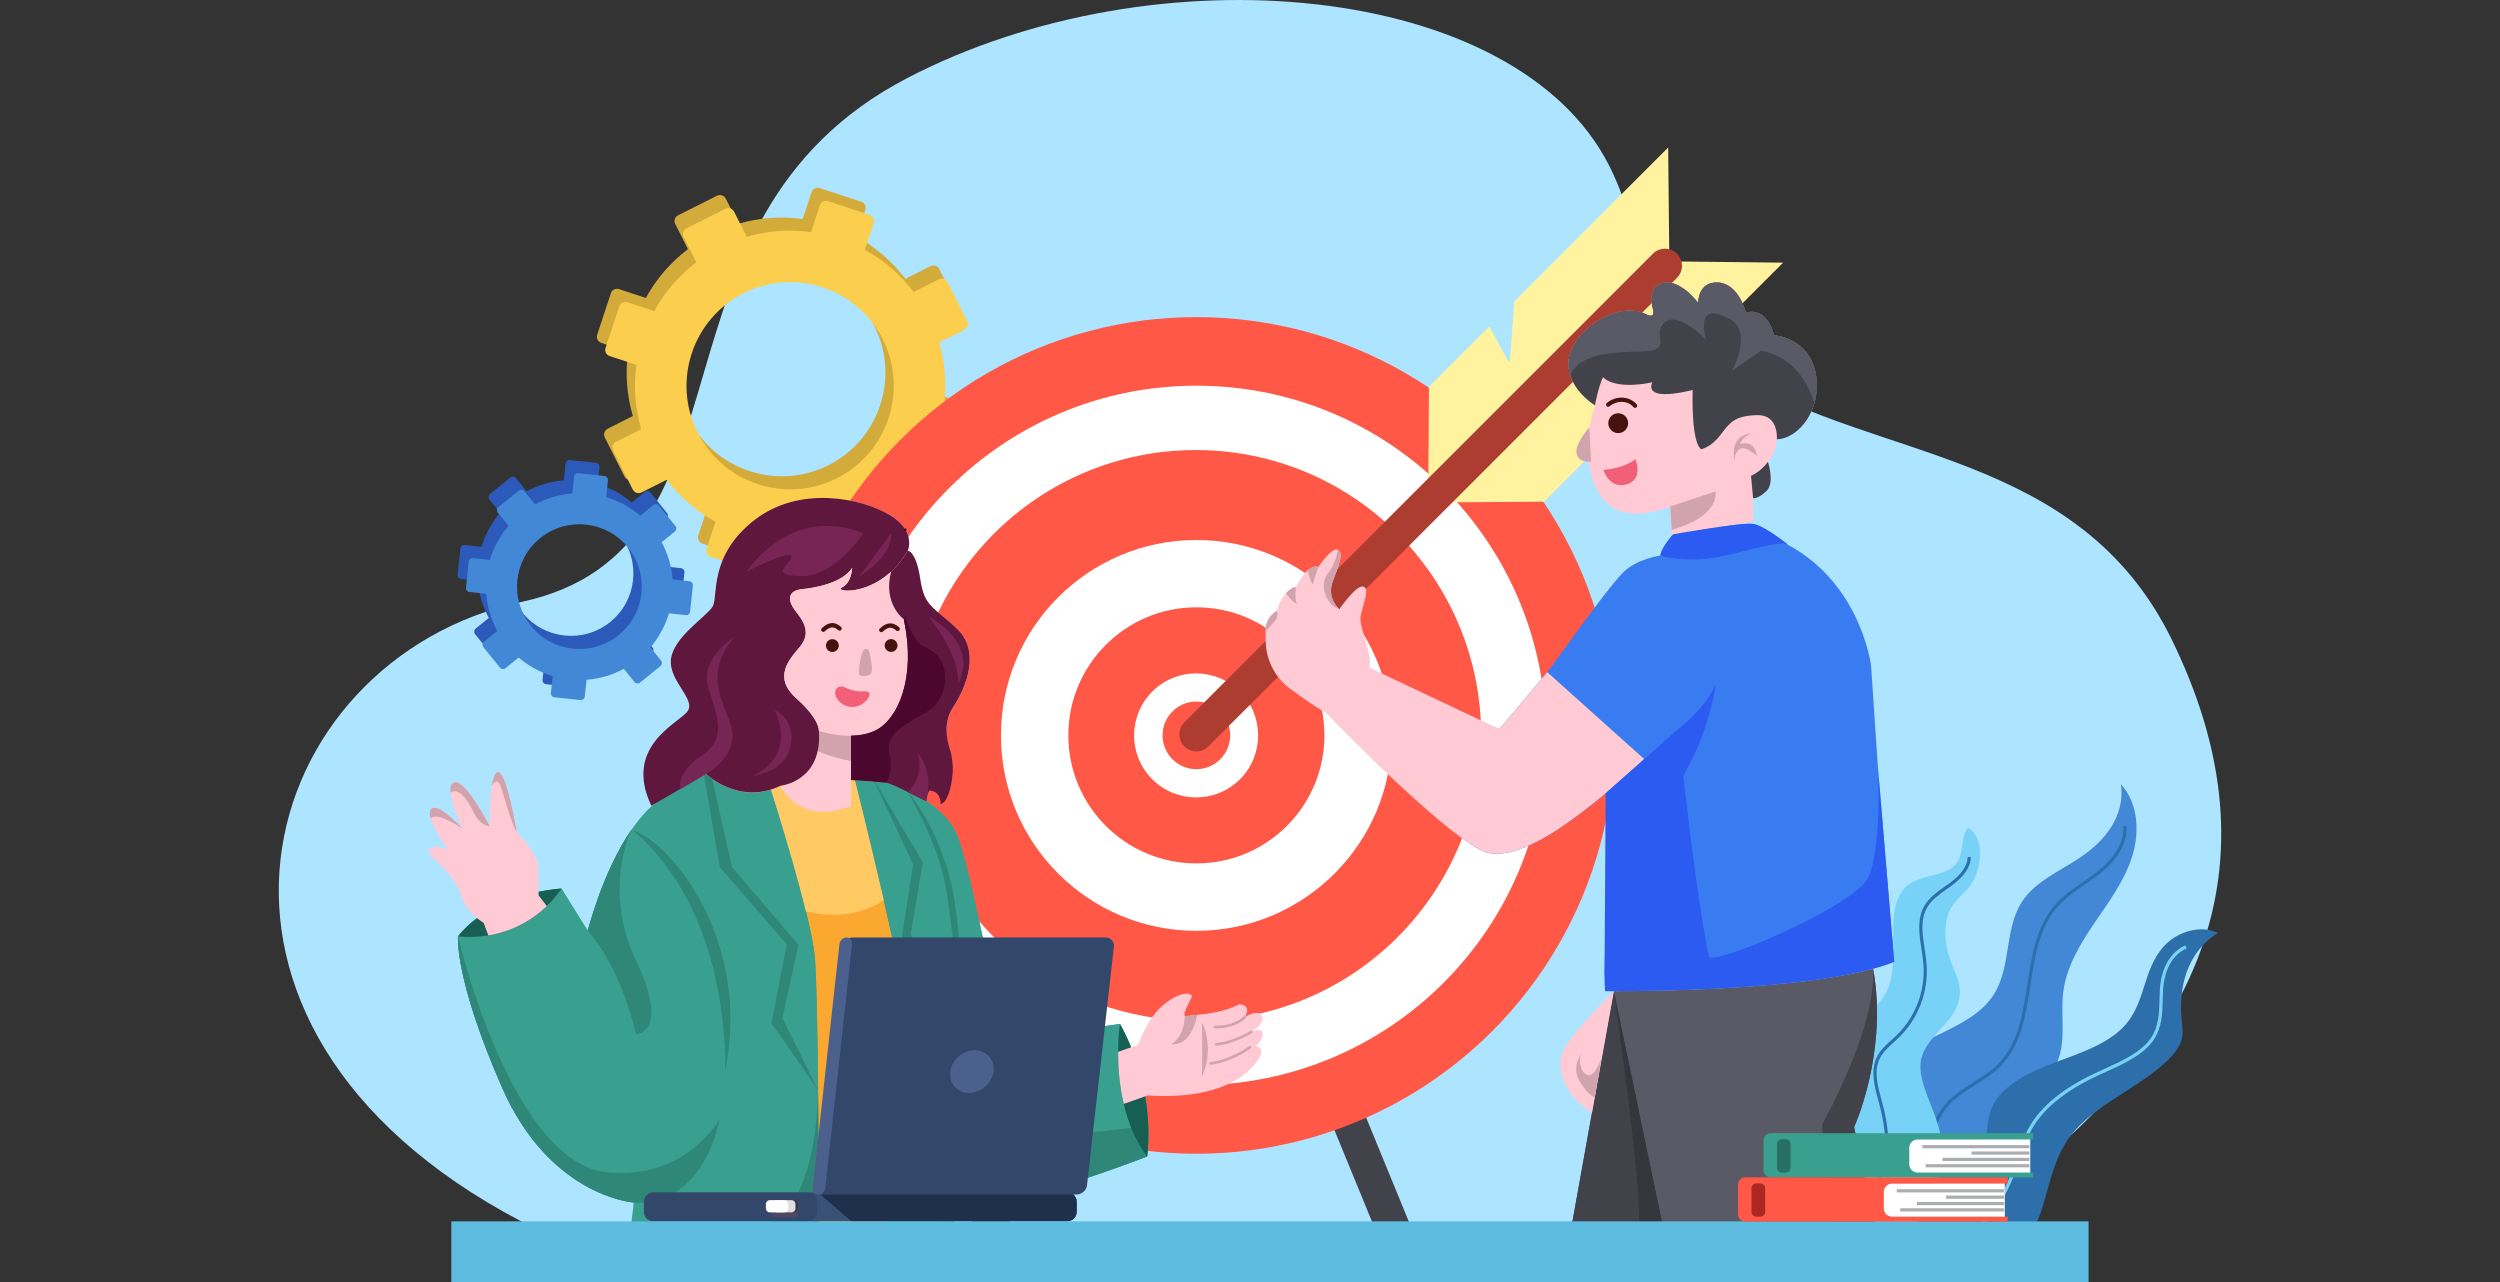 <?xml version="1.0" encoding="utf-8"?>
<!-- Generator: Adobe Illustrator 26.2.1, SVG Export Plug-In . SVG Version: 6.00 Build 0)  -->
<svg version="1.1" id="Livello_1" xmlns="http://www.w3.org/2000/svg" xmlns:xlink="http://www.w3.org/1999/xlink" x="0px" y="0px"
	 viewBox="0 0 4680 2400.1" style="enable-background:new 0 0 4680 2400.1;" xml:space="preserve">
<rect x="0" y="0" width="4680" height="2400.1" fill="#333333" stroke="none"/>
<style type="text/css">
	.st0{fill:#ADE4FF;}
	.st1{fill:#4288D7;}
	.st2{fill:#2D6FAB;}
	.st3{fill:#78D2F7;}
	.st4{fill:#D3AB3B;}
	.st5{fill:#2C5ABB;}
	.st6{fill:#FCCE4D;}
	.st7{fill:#42424B;}
	.st8{fill:#FF5847;}
	.st9{fill:#FFFFFF;}
	.st10{fill:#FFF3A0;}
	.st11{fill:#AE3D31;}
	.st12{fill:#39A08F;}
	.st13{fill:#2F8778;}
	.st14{fill:#FAA82F;}
	.st15{fill:#FFC964;}
	.st16{fill:#175F53;}
	.st17{fill:#FFCAD3;}
	.st18{fill:#D1A3AD;}
	.st19{fill:#5F173D;}
	.st20{fill:#F16077;}
	.st21{fill:#47110D;}
	.st22{fill:#772554;}
	.st23{fill:#4C072F;}
	.st24{fill:#395175;}
	.st25{fill:#1F304C;}
	.st26{fill:#324769;}
	.st27{opacity:0.4;}
	.st28{fill:#754559;}
	.st29{opacity:0.7;}
	.st30{fill:#3B2D3C;}
	.st31{fill:#DEDEE2;}
	.st32{fill:#4C608E;}
	.st33{fill:#397CF1;}
	.st34{fill:#5A5A67;}
	.st35{fill:#34353D;}
	.st36{fill:#2C5BF2;}
	.st37{fill:#5EBCE0;}
	.st38{fill:#ABADB0;}
	.st39{fill:#287064;}
	.st40{fill:#AA2821;}
</style>
<g>
	<g id="_06">
		<path class="st0" d="M3670.2,2286.4c-50.3,33.6-104.7,66.9-163.4,99.8c-8.5,4.7-17.4,9.4-26.8,13.9H1255.1
			c-105.7-32.9-198.4-71.2-279.2-113.6c-704.6-370-497.7-1051.9,1.1-1159.9c460.1-99.6,206.4-712.9,722-980.8
			C2164.3-96,2838.4-34.2,3012.6,310.5c19.3,38.4,33.6,79.1,42.4,121.2c26.8,126,99.4,207.8,198.6,270.6
			c252.5,160,637.7,138.8,811.9,494.9C4257,1588.6,4164,1955.8,3670.2,2286.4z"/>
		<path class="st1" d="M3458.2,2210c26.2-23.3,35.5-60,40.8-94.6s8.3-71,26.4-101.1c45.2-75.4,162.8-79.8,208.4-154.9
			c31.1-51.3,18.6-120.8,51.2-171.1c24.5-37.8,69-56.5,106.6-81.4c23.5-15.6,45.2-34.5,60.3-58.3s23.1-52.8,18.3-80.6
			c32.5,35.1,35.6,89.7,21.2,135.3s-43.6,84.8-70.5,124.4s-52.6,82.1-58.5,129.6c-5.6,45.2,6.8,94.1-13.2,135
			c-26.1,53.1-96.9,72-124,124.6s-1.5,122.3-32.1,173.1c-13.6,22.6-36.6,38-60.6,49c-21.6,9.9-45.8,16.9-69.2,12.4L3458.2,2210z"/>
		<path class="st2" d="M3543.5,2282.9l-2.7-5.4c28-14,47.2-45.3,58.8-95.7c1.4-5.9,2.6-11.9,3.9-17.8c7.1-33.2,14.5-67.6,36-94.3
			c14.9-18.4,35.1-31.2,54.7-43.6c15.9-10.1,32.4-20.5,45.8-33.9c38.2-38.2,46.8-94.9,55.2-149.6c8.1-53.3,16.5-108.4,51.6-148.5
			c15-17.2,34-30.3,52.4-43c9.6-6.6,19.5-13.4,28.6-20.8c18.8-15,49.9-45.7,46.9-83.6l6-0.5c3.2,40.7-29.4,73.1-49.1,88.8
			c-9.3,7.4-19.3,14.3-29,21c-18.1,12.5-36.8,25.4-51.3,42c-34,38.8-42.2,93-50.2,145.5c-8.5,55.7-17.3,113.4-56.8,153
			c-13.8,13.8-30.6,24.4-46.8,34.7c-19.2,12.1-39,24.7-53.2,42.3c-20.6,25.5-27.9,59.2-34.9,91.8c-1.3,5.9-2.6,12-3.9,17.9
			C3593.5,2235.4,3573.2,2268,3543.5,2282.9z"/>
		<path class="st2" d="M3527.3,2325.2c-1.6-33.3,16.8-67.8,48.3-90.5c43.1-31.1,109.8-42.9,133.7-85.3c13-23.2,9.1-49.8,18.6-74
			c16.5-41.8,68.6-67.6,117.8-86s103-35.7,134.1-72.1c19.9-23.3,27.8-51.4,36.5-78.5s19.4-55.2,43.3-75.9s64.7-31.1,92.2-16.2
			c-59.3,36.6-73.7,104.3-67.6,162.9c1.2,11.7,3,23.6,0.2,35.2c-3.7,15.2-14.8,28.8-27.3,40.8c-54.3,52.2-137.4,83-181.4,141.1
			c-23.6,31.2-33.6,67.3-43.3,102.6s-20.1,71.3-44.2,102.2s-65.2,56-108.9,55.4c-7.8-0.3-15.6-0.9-23.3-2L3527.3,2325.2z"/>
		<path class="st3" d="M3619,2348l-1.4-5.8c39.7-9.8,76.8-34,104.3-68.3c26.6-32.9,41.3-70.3,52.3-102.5c1-3,2-6,3-9
			c6-17.9,12.2-36.4,22.2-53.7c22-38,62.8-71.3,121.2-99c6.3-3,12.9-6,19.3-8.9c34.2-15.5,69.6-31.6,87.5-58.9
			c14-21.5,14.6-46.6,15.2-70.9c0.1-5.9,0.3-12,0.6-17.9c1.3-23.5,9.2-65.6,47.7-83.3l2.5,5.5c-35.6,16.3-43,56-44.2,78.2
			c-0.3,5.9-0.5,11.9-0.6,17.7c-0.6,25.1-1.2,51.1-16.1,74.1c-18.8,28.8-55,45.2-90,61.1c-6.4,2.9-12.9,5.9-19.2,8.8
			c-57.3,27.2-97.2,59.7-118.6,96.6c-9.7,16.8-15.8,35-21.7,52.6c-1,3-2,6-3,9c-11.1,32.7-26.1,70.6-53.3,104.3
			C3698.1,2312.9,3659.9,2337.9,3619,2348z"/>
		<path class="st3" d="M3399.2,2199.6c21.4-14.5,29.6-46.6,26.6-73.1c-2.9-26.1-14.3-49.1-23.4-72.4c-9-23.1-16-48.8-10-73.1
			c7.8-31.6,35-51.6,60.7-64.8c25.1-12.9,51.9-22.9,69-44.6c23.6-29.9,22.9-73.6,21.9-112.2c-0.9-37.7,0.6-78.2,24.6-99.9
			c28.4-25.6,80.1-16.2,97.3-48.5c10-18.7,4.7-46.8,18.3-61.1c16.1,8.2,22.6,30.3,22.5,47.8c-0.2,25-8.3,48.6-23.1,66.2
			c-9.2,10.9-20.9,19.6-29,32.1c-17.4,26.6-16.1,67.4-2.8,103.4c6.7,17.9,16.2,35.7,17.1,54.7c1.2,23.7-11.3,44.2-25.5,60.7
			c-14.6,16.9-31.8,32.1-42.3,54.1c-26.1,55,41,121.9,33.1,190.9c-6.3,55-46.2,152.1-87.9,183.5L3399.2,2199.6z"/>
		<path class="st2" d="M3486.4,2252.3l-3.7-4.8c23.7-18.2,40-48.7,44.7-83.5c3.8-28.2,0.8-59.1-9.4-97.2c-0.5-2-1.1-4-1.6-6
			c-7.2-26.5-15.4-56.5-2.9-82.1c6.4-13,17.2-22.8,27.7-32.2c3.2-2.9,6.6-6,9.8-9c35.1-34.5,53.2-82.6,49.7-131.7
			c-0.7-9.4-2.2-19.1-3.7-28.6c-4.3-28.1-8.7-57.2,5.7-81.9c9-15.4,23.9-25.8,38.2-35.9c3.2-2.2,6.5-4.5,9.6-6.8
			c21.5-15.8,32.6-32,33-48.4l6,0.2c-0.5,18.3-12.4,36.1-35.5,53.1c-3.2,2.3-6.5,4.7-9.7,6.9c-13.8,9.7-28.1,19.7-36.5,34
			c-13.3,22.8-9.1,50.9-4.9,78c1.5,9.6,3,19.5,3.7,29.1c3.6,50.8-15.2,100.7-51.5,136.4c-3.2,3.1-6.6,6.2-9.9,9.2
			c-10,9.1-20.4,18.5-26.3,30.4c-11.5,23.5-4,51.2,3.3,77.9c0.5,2,1.1,4,1.6,6c10.4,38.9,13.5,70.5,9.5,99.6
			C3528.5,2201.2,3511.4,2233.1,3486.4,2252.3z"/>
		<path class="st4" d="M1264,419.2l23.8,47.2c-32.4,24.5-59.3,55.7-78.8,91.4l-50.2-16.6c-6.3-2.1-13.1,1.3-15.2,7.6v0.1l-25.7,77.8
			c-2.1,6.3,1.4,13.1,7.7,15.2l50.2,16.6c-5.6,40.3-2.6,81.3,8.9,120.3l-47.2,23.8c-5.9,3-8.3,10.2-5.4,16.1c0,0,0,0,0,0.1
			l36.8,73.1c3,5.9,10.2,8.3,16.1,5.4c0,0,0,0,0.1,0l47.2-23.8c24.5,32.4,55.7,59.3,91.4,78.8l-16.6,50.2
			c-2.1,6.3,1.3,13.1,7.6,15.2h0.1l77.8,25.7c6.3,2.1,13.1-1.3,15.2-7.7l16.6-50.2c40.3,5.6,81.3,2.6,120.3-8.9l23.8,47.2
			c3,5.9,10.2,8.3,16.1,5.4h0.1l73.1-36.8c5.9-3,8.3-10.2,5.3-16.2l-23.8-47.2c32.4-24.5,59.3-55.7,78.8-91.4l50.2,16.6
			c6.3,2.1,13.1-1.4,15.2-7.7l25.7-77.8c2.1-6.3-1.3-13.1-7.7-15.2l-50.2-16.6c5.6-40.3,2.6-81.3-8.9-120.3l47.2-23.8
			c5.9-3,8.3-10.2,5.4-16.1c0,0,0,0,0-0.1l-36.8-73.1c-3-5.9-10.2-8.3-16.1-5.4h-0.1l-47.2,23.8c-24.5-32.4-55.7-59.3-91.4-78.8
			l16.6-50.2c2.1-6.3-1.3-13.1-7.6-15.2h-0.1l-77.8-25.6c-6.3-2.1-13.1,1.4-15.2,7.7l-16.6,50.2c-40.3-5.6-81.3-2.6-120.3,8.9
			l-23.8-47.2c-3-5.9-10.2-8.3-16.1-5.4c0,0,0,0-0.1,0l-73.1,36.8C1263.4,406,1261,413.3,1264,419.2L1264,419.2z M1636.8,610.4
			c48.1,95.5,9.6,212.4-86,260.5s-212.4,9.6-260.5-86s-9.5-212.4,86-260.5S1588.6,514.9,1636.8,610.4L1636.8,610.4z"/>
		<path class="st5" d="M916.2,935.1l20,24.8c-16,18.6-27.8,40.3-34.8,63.8l-31.6-3.4c-4-0.4-7.6,2.4-8,6.4l0,0l-5.2,49
			c-0.4,4,2.4,7.6,6.4,8l0,0l31.6,3.4c1.8,24.4,8.8,48.2,20.5,69.7l-24.8,20c-3.1,2.5-3.6,7.1-1.1,10.2l31,38.3
			c2.5,3.1,7.1,3.6,10.2,1.1l0,0l24.8-20c18.6,16,40.3,27.8,63.8,34.8l-3.4,31.6c-0.4,4,2.4,7.6,6.4,8l0,0l49,5.2
			c4,0.4,7.6-2.4,8-6.4l0,0l3.4-31.6c24.4-1.8,48.2-8.8,69.7-20.5l20,24.8c2.5,3.1,7.1,3.6,10.2,1.1l38.3-31
			c3.1-2.5,3.6-7.1,1.1-10.2l0,0l-20-24.8c16-18.6,27.8-40.3,34.8-63.8l31.6,3.4c4,0.4,7.6-2.4,8-6.4l0,0l5.2-49
			c0.4-4-2.4-7.5-6.4-8c0,0,0,0-0.1,0l-31.6-3.4c-1.8-24.4-8.8-48.2-20.5-69.7l24.8-20c3.1-2.5,3.6-7.1,1.1-10.2l0,0l-31-38.4
			c-2.5-3.1-7.1-3.6-10.2-1.1l-24.8,20c-18.6-16-40.3-27.8-63.8-34.8l3.4-31.6c0.4-4-2.4-7.6-6.4-8l0,0l-49-5.2
			c-4-0.4-7.6,2.4-8,6.4l0,0l-3.4,31.6c-24.4,1.8-48.2,8.8-69.7,20.5l-20-24.8c-2.5-3.1-7.1-3.6-10.2-1.1l0,0l-38.4,31
			C914.2,927.4,913.7,931.9,916.2,935.1z M1159.8,1000.2c40.5,50.2,32.7,123.7-17.5,164.2s-123.7,32.7-164.2-17.5
			s-32.7-123.7,17.5-164.2C1045.8,942.3,1119.3,950.1,1159.8,1000.2L1159.8,1000.2z"/>
		<path class="st6" d="M1279.7,443.8l23.8,47.2c-32.4,24.5-59.3,55.7-78.8,91.4l-50.2-16.6c-6.3-2.1-13.1,1.3-15.2,7.7l-25.7,77.8
			c-2.1,6.3,1.3,13.1,7.6,15.2h0.1l50.2,16.6c-5.6,40.3-2.6,81.3,8.9,120.3l-47.2,23.8c-5.9,3-8.3,10.2-5.4,16.1c0,0,0,0,0,0.1
			l36.8,73.1c3,5.9,10.2,8.3,16.1,5.4c0,0,0,0,0.1,0l47.2-23.8c24.5,32.4,55.7,59.3,91.4,78.8l-16.6,50.2
			c-2.1,6.3,1.3,13.1,7.6,15.2h0.1l77.8,25.7c6.3,2.1,13.1-1.3,15.2-7.6v-0.1l16.5-50.2c40.3,5.6,81.3,2.6,120.3-8.9l23.8,47.2
			c3,5.9,10.2,8.3,16.1,5.4c0,0,0,0,0.1,0l73.1-36.8c5.9-3,8.3-10.2,5.4-16.1c0,0,0,0,0-0.1l-23.8-47.2
			c32.4-24.5,59.3-55.7,78.8-91.4l50.2,16.6c6.3,2.1,13.1-1.3,15.2-7.6v-0.1l25.7-77.8c2.1-6.3-1.3-13.1-7.6-15.2h-0.1l-50.2-16.6
			c5.6-40.3,2.6-81.3-8.9-120.3l47.2-23.8c5.9-3,8.3-10.2,5.3-16.2l-36.8-73.1c-3-5.9-10.2-8.3-16.1-5.4c0,0,0,0-0.1,0l-47.2,23.8
			c-24.5-32.5-55.7-59.3-91.4-78.8l16.6-50.2c2.1-6.3-1.3-13.1-7.7-15.2l-77.8-25.7c-6.3-2.1-13.1,1.3-15.2,7.6v0.1l-16.6,50.2
			c-40.3-5.6-81.3-2.6-120.3,8.9l-23.8-47.2c-3-5.9-10.2-8.3-16.1-5.4c0,0,0,0-0.1,0l-73.1,36.8
			C1279.1,430.6,1276.7,437.8,1279.7,443.8C1279.6,443.8,1279.7,443.8,1279.7,443.8z M1652.4,634.9c48.1,95.5,9.6,212.4-86,260.5
			s-212.3,9.5-260.5-86s-9.6-212.3,86-260.5S1604.3,539.4,1652.4,634.9L1652.4,634.9z"/>
		<path class="st1" d="M931.9,959.6l20,24.8c-16,18.6-27.8,40.3-34.8,63.8l-31.6-3.4c-4-0.4-7.6,2.4-8,6.4l0,0l-5.2,49
			c-0.4,4,2.4,7.6,6.4,8l0,0l31.6,3.4c1.8,24.4,8.8,48.2,20.5,69.7l-24.8,20c-3.1,2.5-3.6,7.1-1.1,10.2l31,38.3
			c2.5,3.1,7.1,3.6,10.2,1.1l24.8-20c18.6,16,40.3,27.8,63.8,34.8l-3.4,31.6c-0.4,4,2.4,7.6,6.4,8l0,0l49,5.2c4,0.4,7.6-2.4,8-6.4
			l0,0l3.4-31.6c24.4-1.8,48.2-8.8,69.7-20.5l20,24.8c2.5,3.1,7.1,3.6,10.2,1.1l38.4-31c3.1-2.5,3.6-7.1,1.1-10.2l0,0l-20-24.8
			c16-18.6,27.8-40.3,34.8-63.8l31.6,3.4c4,0.4,7.6-2.4,8-6.4l0,0l5.2-49c0.4-4-2.4-7.6-6.4-8l0,0l-31.6-3.4
			c-1.8-24.4-8.8-48.2-20.5-69.7l24.8-20c3.1-2.5,3.6-7.1,1.1-10.2l0,0l-31-38.3c-2.5-3.1-7.1-3.6-10.2-1.1l-24.8,20
			c-18.6-16-40.3-27.8-63.8-34.8l3.4-31.6c0.4-4-2.4-7.6-6.4-8l0,0l-49-5.2c-4-0.4-7.6,2.4-8,6.4l0,0l-3.4,31.6
			c-24.4,1.8-48.2,8.8-69.7,20.5l-20-24.8c-2.5-3.1-7.1-3.6-10.2-1.1l0,0l-38.4,31C929.9,952,929.4,956.5,931.9,959.6z
			 M1175.5,1024.8c40.5,50.2,32.7,123.7-17.5,164.2s-123.7,32.7-164.2-17.5c-40.5-50.2-32.7-123.7,17.5-164.2
			S1135,974.7,1175.5,1024.8z"/>
		<path class="st7" d="M1829.3,2378.9c-17.6,0-31.9-14.4-31.9-32c0-4.1,0.8-8.2,2.4-12.1l398-970.2c6.7-16.3,25.3-24.1,41.6-17.4
			s24.1,25.3,17.4,41.7l-398,970.2C1854,2371.1,1842.3,2378.9,1829.3,2378.9z"/>
		<path class="st7" d="M2627.6,2378.9c-13,0-24.6-7.8-29.6-19.8l-398-970.2c-6.7-16.3,1.1-35,17.4-41.7c16.3-6.7,35,1.1,41.6,17.4
			l398,970.2c6.7,16.3-1.1,35-17.4,41.7C2635.8,2378.1,2631.7,2378.9,2627.6,2378.9z"/>
		<circle class="st8" cx="2239.6" cy="1376.7" r="783.1"/>
		<circle class="st9" cx="2239.6" cy="1376.7" r="654.7"/>
		<circle class="st8" cx="2238.5" cy="1376.7" r="534.2"/>
		<circle class="st9" cx="2239.6" cy="1376.7" r="365.8"/>
		<ellipse class="st8" cx="2239.6" cy="1376.6" rx="239.7" ry="239.7"/>
		
			<ellipse transform="matrix(0.707 -0.707 0.707 0.707 -317.438 1986.779)" class="st9" cx="2239.5" cy="1376.6" rx="116.1" ry="116.1"/>
		<circle class="st8" cx="2239.6" cy="1376.6" r="63.3"/>
		<path class="st10" d="M3193.6,636.1l-119.9,9.4l69.6,40.9l-252.8,252.8l-216.8,1.4L3125,489.3l213,2.4L3193.6,636.1z"/>
		<path class="st10" d="M3125,489.3l-451.4,451.4l1.4-216.8l112.8-112.8c17.5,30,37,70.1,38.1,66.7s4.5-56.5,8.9-113.6l288-288
			L3125,489.3z"/>
		<path class="st11" d="M2239.6,1406.7c-17.6,0-31.9-14.3-31.9-31.9c0-8.5,3.4-16.6,9.3-22.6L3094.2,475c12.5-12.5,32.7-12.5,45.1,0
			s12.5,32.7,0,45.1l-877.2,877.2C2256.2,1403.3,2248,1406.7,2239.6,1406.7z"/>
		<path class="st9" d="M1532.8,2216.4c0.3,68.1,0.4,125.4,0.4,154.4h139.6c-6-44.1-14.6-125.7-10.2-156.2
			C1639.5,2215.2,1583.7,2219,1532.8,2216.4z"/>
		<path d="M1675.2,2372.9h-144v-2.1c0-28.2-0.1-85.7-0.5-154.4v-2.2l2.2,0.1c39.3,2.1,81.4,0.2,109.3-1c8.1-0.4,15.1-0.7,20.3-0.8
			l2.4-0.1l-0.3,2.4c-4.4,30.8,4.8,115.3,10.2,155.6L1675.2,2372.9z M1535.3,2368.7h135.1c-3.5-26.2-6.7-56.2-8.7-81
			c-2.6-33-3.1-56.9-1.6-71c-4.9,0.1-10.9,0.4-17.8,0.7c-27.4,1.2-68.7,3-107.5,1.1C1535.2,2284.6,1535.3,2340.2,1535.3,2368.7
			L1535.3,2368.7z"/>
		<path class="st12" d="M940.1,2036.4c87.7,199.4,239.1,214.1,246.1,214.7h0.2l-5.1,43.6l-8.9,76.1h621.2l-13.2-138.4l-0.9-9.4l0,0
			c0.4,1.7,1.2,3.3,2.3,4.6l0,0c0.9,1.2,2,2.4,3.1,3.4l0,0c7.5,7,25.2,16.2,66.7,18.3c68.6,3.5,295.7-84.5,295.7-84.5
			c15.8-139-51-248.1-51-248.1s-174.2,26.4-202.4,17.6s-66.9-274.5-100.3-366.1c-14.9-40.7-55.5-69.6-96.1-89.1
			c-20.9-9.9-42.6-18.2-64.8-24.8c-21.5-6.5-36.2-9.3-36.2-9.3l-38.1-6.7l-103.1-18.1l-32.4-5.6c0,0-39,8-92.5,30.9
			c-29.5,12.6-58,27.4-85.2,44.5c-1.4,0.9-2.8,1.8-4.2,2.7c-22.1,14.2-41.6,35.6-58.5,60.2c-54.6,79-82.2,189.7-82.2,189.7
			l-49.3-79.2c-140.8,12.3-193.6,89.8-193.6,89.8S850.4,1832.3,940.1,2036.4z"/>
		<path class="st13" d="M1098.5,1963.4c4.1,25.1,175,380.9,254.4,61.8c1.7-7,3.3-13.9,4.7-20.8c49.2-241.1-99.1-426.6-173.6-450.5
			l-1.8-0.5c-28.1,40.8-49,90-62.7,128l-19.2,61.1l0,0C1100.3,1742.5,1094.4,1938.2,1098.5,1963.4z"/>
		<path class="st12" d="M940.1,2036.4c87.7,199.4,239.1,214.1,246.1,214.7h0.2c74.7,4.3,137.2-49,160.9-155.8
			c6-26.9,9.5-57.3,10.2-90.9c0.8-39.4-2.4-83.3-10.2-131.7c-30.5-189.7-120-283.4-163.4-318.7l-1.4-1.1l0,0
			c-0.1,0.2-0.3,0.4-0.4,0.6c-28.1,40.8-49,90-62.7,128c-12.5,34.7-18.9,60.1-19.2,61.1l0,0l-49.3-79.1
			c-140.8,12.3-193.6,89.8-193.6,89.8S850.4,1832.3,940.1,2036.4z"/>
		<path class="st12" d="M1765.9,1639.7c20.2,86.7,30.3,257.1,24.6,340.9c-0.5,7.9-1.2,16.2-2.1,24.7c-3,32.1-7.6,67.6-11,101
			c-5.3,51.5-7.8,97.6,2.2,116.8l0,0c0.7,1.4,1.5,3,2.3,4.6c5,6.9,20.8,19.2,69.8,21.8c68.6,3.5,295.7-84.5,295.7-84.5
			c2.2-19.5,2.9-39.1,2.1-58.7c-4.4-109.8-53.1-189.4-53.1-189.4s-174.2,26.4-202.4,17.6s-66.9-274.5-100.3-366.1
			c-12.9-35.4-45.3-61.8-80.2-80.9c-5.3-2.9-10.6-5.6-15.9-8.2C1717.7,1514.5,1752.1,1580.2,1765.9,1639.7z"/>
		<path class="st13" d="M1765.9,1639.7c20.2,86.7,30.3,257.1,24.6,340.9c-0.5,7.9-1.2,16.2-2.1,24.7c-3,32.1-7.6,67.6-11,101
			c10.1-12.9,41.9-309.1-0.4-467.2c-26.8-100-79.5-159.7-79.5-159.7C1717.7,1514.5,1752.1,1580.2,1765.9,1639.7z"/>
		<path class="st13" d="M1100.3,1742.5c0,0,59,60.5,90.4,193.6c0,0,64.3-1.8,0-137.6c-63.6-134.4-9.3-243.5-8.2-245.7
			C1127.9,1631.8,1100.3,1742.5,1100.3,1742.5z"/>
		<path class="st13" d="M940.1,2036.4c87.7,199.4,239.1,214.1,246.1,214.7h0.2c74.7,4.3,137.2-48.9,160.9-155.8
			c-31.1,47.1-94.3,109-208.7,99.4c-181.5-15.2-281.3-441.6-281.3-441.6S850.4,1832.3,940.1,2036.4z"/>
		<path class="st13" d="M1779.6,2223L1779.6,2223c0.7,1.4,1.5,3,2.3,4.6c5,6.9,20.8,19.2,69.8,21.8c68.6,3.5,295.7-84.5,295.7-84.5
			c2.2-19.5,2.9-39.1,2.1-58.7c-48.3,8.2-195.1,30.2-265.5-2.6c-49.5-23-79.6-67.2-95.5-98.4
			C1780.7,2086.9,1763.1,2191.3,1779.6,2223z"/>
		<path class="st14" d="M1423,1414.6c0,0,56.6,172.5,85.8,291.5c8.4,34.4,14.6,64.3,16.4,84.3c5,54.7,6.9,268.9,7.6,426
			c0.3,68.1,0.4,125.4,0.4,154.4h139.6c-6-44.1-14.6-125.7-10.2-156.2c0.1-0.5,0.2-1.1,0.2-1.6c6.5-38.9,43.7-286.6,14.6-424.3
			c-6.8-32-14.8-67.7-23-103.6c-27.4-118.7-57.8-240-57.8-240L1423,1414.6z"/>
		<path class="st12" d="M1677.4,1788.8c15.3,72.4,12.3,175.4,5,262.3c28.8-17.4,66.2-158.4,66.2-158.4l-60.2-139.6
			c0,0,20.8-129.7,20.8-135.1c0-4.4-55.7-119.4-76.5-163.5c-21.5-6.5-36.2-9.3-36.2-9.3S1648.2,1651.1,1677.4,1788.8z"/>
		<path class="st12" d="M1370.1,1622.9l124.5,145.8c0,0-29.8,129.6-29.8,137.3s66.8,134.8,66.8,134.8
			c-1.2-111.3-3.1-214.8-6.4-250.4c-8.1-89.1-102.2-375.8-102.2-375.8s-39,8-92.5,30.9L1370.1,1622.9z"/>
		<path class="st15" d="M1423,1414.6c0,0,56.6,172.5,85.8,291.5c69.6,16.8,118.1-2.8,145.6-20.9c-27.4-118.7-57.8-240-57.8-240
			L1423,1414.6z"/>
		<path class="st16" d="M2103.6,2066.5c7.9,33.7,21.4,68.4,43.8,98.4c2.2-19.5,2.9-39.1,2.1-58.7c-0.7-18.1-2.6-36-5.7-53.8
			c-5.5-31.4-14.3-62.1-26.3-91.7c-11.3-27.8-21.1-43.9-21.1-43.9s-3.2,21-3.3,52.5C2093,1996.2,2095.2,2030.8,2103.6,2066.5z"/>
		<path class="st16" d="M857.4,1753.1c18.9,1.7,37.9,1,56.6-2c41.2-6.7,79.3-25.9,109.4-54.9c18.6-17.8,27.6-32.9,27.6-32.9
			c-14.4,1.2-28.8,3.3-43,6.2c-53.6,10.9-91,31.4-115,49.3C868.2,1737.3,857.4,1753.1,857.4,1753.1z"/>
		<path class="st13" d="M1172.4,2370.8h360.8c0-29-0.1-86.4-0.4-154.4c-0.3-54.5-0.7-115.9-1.3-175.1c0,11-1.6,222.9-100.6,251.5
			c-84.3,24.3-191.8,8.1-249.6,2L1172.4,2370.8z"/>
		<path class="st9" d="M1785,2231c-1.8-2.1-2.9-3.2-3.1-3.4C1782.8,2228.8,1783.9,2230,1785,2231z"/>
		<path d="M1783.6,2232.6c-1.2-1.1-2.3-2.4-3.3-3.7l3.2-2.6l0.6,0.7l2.4,2.7L1783.6,2232.6z"/>
		<path class="st13" d="M1667.2,2323.6c1.8,17.5,3.9,34,5.6,47.2h120.8l-13.2-138.4c-5.5,18.1-26.1,81.1-50,89
			C1710,2328.3,1683.4,2322.9,1667.2,2323.6z"/>
		<path class="st17" d="M2103.6,2066.5l40.1-14.2l4.8-1.7c68.6,4.6,115.8-5.6,147.9-19.9c41.3-18.4,57.7-43.7,62.4-53.2
			c8.5-17-8.5-19.6-8.5-19.6s14.4-9.1,13.4-22.9c-0.9-13.2-19.8-4-21.2-3.3c1.6-1,26.5-16.7,20.2-30c-6.5-13.6-31.5,1.6-32,1.9
			c13-23.5-10.4-23.5-10.4-23.5c-30.7,14.9-59.7,17.8-79.3,19.7c-7.9,0.8-14.3,1.3-18.6,2.5c-2.7,0.7-4.1,0.2-4.8-1.1
			c-3.1-6.1,12.2-30.1,13.3-35.5c1.3-6.5-17.6-12.4-50.9,13.7s-49,76.4-49,76.4l-13.5,4.7l-24.4,8.6
			C2093,1996.2,2095.2,2030.8,2103.6,2066.5z"/>
		<path class="st17" d="M816,1610.9c9.3,8.2,17.8,17.3,25.5,27.1c0,0,0,0,0.1,0.1l0.1,0.1l0.1,0.1c4.3,5.5,7.8,10.7,10.8,15.3
			c5.2,8.2,9.2,17.1,12,26.4c0,0.2,0.1,0.3,0.2,0.5c3.6,11,10,20.4,17.3,28.2c3.4,3.6,7.1,7,11,10.1c3.9,3.2,8,6.1,12.3,8.9
			l8.8,23.4c41.2-6.7,79.3-25.9,109.4-54.9l-14.1-18.3l-1.3-1.8v-6.6l-0.3-48c-4.4-29-40-62.6-40-62.6l0,0c0-0.1-0.1-0.5-0.2-1.3
			c-2.2-12.7-19.9-114.8-35.5-112.5c-5.4,0.8-9,11.9-11.3,26.6c-3.8,24-4.2,57.5-4.2,69.9c0,0.3,0,0.6,0,0.9s0,0.6,0,0.8
			s0,0.5,0,0.7l0,0c0,0.7,0,1.2,0,1.6v0.1c0,0.1,0,0.2,0,0.3c0,0.1,0,0.3,0,0.4c-0.6-1.2-46-90.5-66.9-81.7
			c-5.8,2.4-7.2,10-6.3,19.6c2.5,25.2,21.2,64.9,21.9,66.3c-1.3-1.4-47.2-51.7-58.7-35.6c-2.8,3.9-2.4,10.2-0.2,17.6
			c7.1,23.9,33,59,33,59C817.1,1579.4,783.9,1582.7,816,1610.9z"/>
		<path class="st18" d="M916.5,1546.5c0,0-17.6,0.9-31.3-28.6c-11.3-24.4-30.2-45.3-41.8-33.5c-0.9-9.6,0.5-17.2,6.3-19.6
			C870.6,1456,915.9,1545.3,916.5,1546.5L916.5,1546.5z"/>
		<path class="st18" d="M806.4,1532.8c-2.2-7.4-2.6-13.7,0.2-17.6c11.5-16.2,57.4,34.1,58.7,35.6l0,0
			C865.3,1550.7,815.5,1517.3,806.4,1532.8z"/>
		<path class="st18" d="M967.4,1557.7c-9.4-11.7-24.2-70.9-30.7-87.1c-7.1-17.8-16.1,1.2-16.1,1.2l0,0c2.3-14.6,5.8-25.8,11.3-26.6
			C947.5,1442.9,965.3,1545,967.4,1557.7z"/>
		<path class="st13" d="M1632.8,1454.4l76.5,163.6l-20.8,135.1l60.2,139.6c0,0-35.2,131.2-66.2,158.4c0,0,42.3-17.5,82.8-158.4
			l-60.3-144.6l22.4-134.2L1632.8,1454.4z"/>
		<path class="st18" d="M2192.8,1954.7c0,0,35.2,7.9,48-53.5c0.1-0.5,0.2-0.9,0.3-1.4c-7.9,0.8-14.3,1.3-18.6,2.5
			c-2.7,0.7-4.1,0.2-4.8-1.1C2217.6,1901.2,2219.5,1938.3,2192.8,1954.7z"/>
		<path class="st18" d="M2250.1,1915c-0.1-3.5,24.8,44.4,0,100.6C2250.1,2015.6,2251.4,1951.6,2250.1,1915z"/>
		<path class="st18" d="M2266.6,1993.2c-1.4,0.1-2.6-1-2.7-2.3c-0.1-1.4,1-2.6,2.4-2.7c38.6-4.9,72.3-29.7,72.6-30
			c1.1-0.8,2.7-0.6,3.5,0.5s0.6,2.7-0.5,3.5c-1.4,1.1-35,25.9-75,30.9L2266.6,1993.2z"/>
		<path class="st18" d="M2276.8,1957.6c-1.4,0.1-2.5-1-2.6-2.4s1-2.5,2.4-2.6c32.2-2.8,64.4-22.8,64.7-23c1.2-0.7,2.7-0.4,3.4,0.8
			s0.4,2.7-0.8,3.4c-1.4,0.9-33.6,20.8-66.9,23.7L2276.8,1957.6z"/>
		<path class="st18" d="M2277.5,1925c-1.1,0-2.3,0-3.5-0.1c-1.4,0-2.5-1.2-2.4-2.6c0-1.4,1.2-2.5,2.6-2.4
			c19.5,0.6,33.4-4.3,41.5-8.5c8.9-4.6,13.2-9.4,13.2-9.4c0.9-1,2.5-1.1,3.5-0.2s1.1,2.5,0.2,3.5
			C2332,1906.1,2314.9,1925,2277.5,1925z"/>
		<path class="st13" d="M1531.5,2041.2c0,0-59.3-87.3-87.3-124.5l28.4-149l-125.2-144.4l-29.5-172.4l12.5-5.5l39.7,177.4
			l124.5,145.8l-29.9,137.3L1531.5,2041.2z"/>
		<path class="st17" d="M1782.6,1422.3c2.1,47.6-27.9,54.5-42.1,57.7l0,0c-2.2,0.5-4.4,0.9-6.7,1.1
			c-39.8-17.3-140.7-20.9-140.7-20.9v48.9c-99.7,37.8-132-38-132-38c-77.6,37.7-139.4-22-139.4-22l-106.6,43.9
			c-32.4-85.7,51.3-137,70.8-159.9s-34.9-57.3-29.9-99.2s67.8-80.2,78.2-98.6s-8-94.2,77.2-160.9s200.8-41.3,252.6-10.9l1.5,0.9
			c1.9,1.2,3.8,2.3,5.5,3.5c0.4,0.3,0.9,0.6,1.3,0.9c1.3,0.9,2.5,1.8,3.7,2.7c0.4,0.3,0.8,0.6,1.2,0.9l1.1,0.9
			c0.3,0.2,0.6,0.5,0.8,0.7c0.8,0.7,1.6,1.3,2.3,2l1,0.9c0.6,0.6,1.3,1.2,1.9,1.8l0.9,0.9c1.5,1.6,2.9,3.1,4.2,4.7
			c0.4,0.5,0.9,1.1,1.3,1.6c2.5,3.2,4.6,6.6,6.4,10.2c0.2,0.3,0.3,0.6,0.4,0.9c0.3,0.6,0.5,1.2,0.8,1.8c0.1,0.3,0.2,0.6,0.3,0.9
			c0.3,0.8,0.6,1.7,0.9,2.5c0.1,0.3,0.2,0.5,0.3,0.8c0.2,0.6,0.4,1.2,0.5,1.8c0.1,0.3,0.2,0.6,0.2,0.8s0.1,0.4,0.1,0.6
			s0.1,0.3,0.1,0.5s0.1,0.4,0.1,0.6c0.2,0.7,0.3,1.3,0.4,2l0.1,0.7c0.1,0.4,0.1,0.8,0.2,1.2s0.1,0.5,0.1,0.8c0.1,1,0.2,2,0.2,2.9
			c0,0.2,0,0.4,0,0.6c0.3,5.3-0.6,10.6-2.4,15.6l0,0c0,0,15.9,1.5,23.4,53.8s25.4,51.3,68.8,92.7s18.9,107.1-7.8,147.5
			S1782.6,1422.3,1782.6,1422.3z"/>
		<path class="st18" d="M1460.1,1366.5c2.2,4.9,75,52,140.7,58.8s20-113.7,15.1-117.4s-147.8-15.3-147.8-15.3
			S1431.9,1305.1,1460.1,1366.5z"/>
		<path class="st19" d="M1699.4,1030.6L1699.4,1030.6c-52.1,89.6-141.8,77.9-123.3,69s19.2-36.8,19.2-36.8
			c-18.4,28.8-69.7,37.6-93.7,40s-31.2,17.6-11.2,42.4s24.8,44.1,6.8,65.7s-51.7,56.1-6.8,96.1s42.5,60.9,42.5,60.9
			c7.2,95.3-71.8,103-71.8,103c-77.6,37.7-139.4-22-139.4-22l-102.4,59.4c-51.9-109.5,47.2-152.5,66.7-175.4s-34.9-57.3-29.9-99.2
			s67.8-80.2,78.2-98.6s-8-94.2,77.2-160.9s200.8-41.3,252.6-10.9l1.5,0.9c1.9,1.2,3.8,2.3,5.5,3.5c0.4,0.3,0.9,0.6,1.3,0.9
			c1.3,0.9,2.5,1.8,3.7,2.7c0.4,0.3,0.8,0.6,1.2,0.9l1.1,0.9c0.3,0.2,0.6,0.5,0.8,0.7c0.8,0.7,1.6,1.3,2.3,2l1,0.9
			c0.6,0.6,1.3,1.2,1.9,1.8l0.9,0.9c1.5,1.6,2.9,3.1,4.2,4.7c0.4,0.5,0.9,1.1,1.3,1.6c2.5,3.2,4.6,6.6,6.4,10.2
			c0.2,0.3,0.3,0.6,0.4,0.9c0.3,0.6,0.5,1.2,0.8,1.8c0.1,0.3,0.2,0.6,0.3,0.9c0.3,0.8,0.6,1.7,0.9,2.5c0.1,0.3,0.2,0.5,0.3,0.8
			c0.2,0.6,0.4,1.2,0.5,1.8c0.1,0.3,0.2,0.6,0.2,0.8s0.1,0.4,0.1,0.6s0.1,0.3,0.1,0.5s0.1,0.4,0.1,0.6c0.2,0.7,0.3,1.3,0.4,2
			l0.1,0.7c0.1,0.4,0.1,0.8,0.2,1.2s0.1,0.5,0.1,0.8c0.1,1,0.2,2,0.2,2.9c0,0.2,0,0.4,0,0.6
			C1702.2,1020.3,1701.3,1025.6,1699.4,1030.6z"/>
		<path class="st17" d="M1699.1,1247.3c-1,14.6-3.4,29-7.2,43.2c-10.5,39-30.8,66.6-54.3,77.6c-45.2,21-104.7,0-104.7,0
			s2.4-20.8-42.5-60.9s-11.2-74.5,6.8-96.1s13.2-40.8-6.8-65.7s-12.8-40,11.2-42.4s75.3-11.2,93.7-40c0,0-0.8,28-19.2,36.8
			c-15.1,7.2,42.3,16.4,92.2-29.8c-16,60.2,23.4,89.1,23.4,89.1C1698.9,1191,1701,1220.7,1699.1,1247.3z"/>
		<path class="st18" d="M1627.6,1221.4c0,0,8.6,34.3,2.3,40.1s-19,4.9-21.3,0.9s1.6-33.7,6.6-42.7S1626.7,1215.5,1627.6,1221.4z"/>
		<path class="st19" d="M1783.4,1447.1c-2.5,32.4-11.5,55.7-22.5,58.1c0,0,1.1-24.1-20.4-25.2c-4.1,0.9-6.8,19.6-6.8,19.6
			c-9.7-4.2-62.9-33-75.6-34.4c-34.2-3.9-64.9-5-64.9-5v-82.8c14.7-0.3,30.3-2.7,44.4-9.3c44.6-20.8,77.1-101,55-205
			c-0.3-1.3-0.6-2.7-0.9-4c0,0-39.5-28.9-23.4-89.1c12.3-11.5,22.8-24.7,31.1-39.3c0,0,15.9,1.5,23.4,53.8s25.4,51.3,68.8,92.7
			s18.9,107.1-7.8,147.5c-17.8,26.9-11.8,59-5.9,77.3C1782.7,1416.4,1784.5,1431.8,1783.4,1447.1z"/>
		<path class="st20" d="M1569.4,1286.4c3.8-1.8,8.3-1.7,12,0.2c5.4,2.8,16.3,7.5,27.2,7.5c15.4,0,21.3-0.3,18.5,8.8
			s-19.5,25.4-40.9,19.2C1565.5,1316.1,1556.4,1292.9,1569.4,1286.4z"/>
		<circle class="st21" cx="1558.2" cy="1208.5" r="12"/>
		<path class="st21" d="M1541.2,1182.9c-2.2,0-4-1.8-4-4c0-1.5,0.8-2.9,2.1-3.5l0.9-0.8c2.3-2.1,6.6-5.9,12.5-7.5
			c7.5-2,14.8,0.2,21.8,6.6c1.6,1.5,1.7,4,0.2,5.7c-1.5,1.6-4,1.7-5.6,0.3c-9.8-8.9-17.2-4.8-23.7,0.9c-0.9,0.9-1.9,1.7-3.1,2.1
			C1542,1182.9,1541.6,1182.9,1541.2,1182.9z M1539.9,1175.1L1539.9,1175.1z"/>
		<path class="st21" d="M1680.1,1208.4c0,6.6-5.4,12-12,12s-12-5.4-12-12s5.4-12,12-12S1680.1,1201.8,1680.1,1208.4z"/>
		<path class="st21" d="M1649.7,1183.5c-2.2,0-4-1.8-4-4c0-1.5,0.8-2.8,2.1-3.5c0.2-0.2,0.6-0.5,0.9-0.8c2.3-2.1,6.6-5.9,12.6-7.5
			c7.5-2,14.8,0.2,21.8,6.6c1.6,1.5,1.8,4,0.3,5.7s-4,1.8-5.7,0.3l0,0c-9.8-8.9-17.2-4.8-23.7,0.9c-0.9,0.9-1.9,1.7-3.1,2.1
			C1650.6,1183.4,1650.1,1183.5,1649.7,1183.5z"/>
		<path class="st22" d="M1607.4,1080.4c68.3-43.3,60.8-82.1,60.8-82.1L1607.4,1080.4z"/>
		<path class="st22" d="M1376.1,1191.4c0,0-66.7,40.2-50.3,95.3s36.6,94.4-12.8,128.2s-39.1,61.8-39.1,61.8l47.7-27.7
			c0,0,49.9-27,49.9-71.7S1304.8,1271.2,1376.1,1191.4z"/>
		<path class="st22" d="M1450.6,1329.2c0,0,40.2,17.4,29.3,67.9s-72.5,55.6-72.5,55.6S1491.6,1423.8,1450.6,1329.2z"/>
		<path class="st23" d="M1740.2,1329.2c-36.2,23.1-83.9,41.3-75.5,79.1s-5.4,56.3-5.4,56.3l-1.3,0.5c-34.2-3.9-64.9-5-64.9-5v-82.8
			c14.7-0.3,30.3-2.7,44.4-9.3c44.6-20.8,77.1-101,55-205c0.9-7.6,1.4-12.3,1.4-12.3s12.3,50.9,39.8,61.8
			C1783.8,1232.6,1776.5,1306,1740.2,1329.2z"/>
		<path class="st22" d="M1615.9,998.3c0,0-52.1,81.4-116.1,80.2s-18.3-22-18-36.8s-83.8,28.2-83.8,28.2S1478.1,943.3,1615.9,998.3z"
			/>
		<path class="st22" d="M1738.2,1154.1c0,0,96.3,48.4,54.8,126.9C1792.9,1281.1,1804.1,1238.7,1738.2,1154.1z"/>
		<path class="st9" d="M1693.9,990.2c0.5,0.8,1,1.7,1.5,2.5C1694.9,991.9,1694.4,991.1,1693.9,990.2z"/>
		<path d="M1693.6,993.7c-0.5-0.8-0.9-1.6-1.4-2.4l3.5-2.2c0.6,0.9,1.1,1.8,1.6,2.6L1693.6,993.7z"/>
		<path class="st24" d="M1502.2,2249.6v19.2c0.1,9.7,8,17.5,17.7,17.5h477.9c9.7,0,17.6-7.8,17.7-17.5v-19.2
			c-0.1-9.7-8-17.5-17.7-17.4h-477.9C1510.2,2232.1,1502.3,2239.9,1502.2,2249.6z"/>
		<path class="st25" d="M1537,2237.2l56.9,49h404c9.7,0,17.6-7.8,17.7-17.5v-19.2c-0.1-9.7-8-17.5-17.7-17.4h-450.6L1537,2237.2z"/>
		<path class="st26" d="M1205.4,2268.8c0.1,9.7,8,17.5,17.7,17.4h289.2c9.7,0,17.6-7.8,17.7-17.4v-19.2c-0.1-9.7-8-17.5-17.7-17.5
			h-289.2c-9.7,0-17.6,7.8-17.7,17.5L1205.4,2268.8z"/>
		<g class="st27">
			<path class="st28" d="M1444.5,2272c0,4.1,3.4,7.5,7.5,7.4h34.4c4.1,0,7.5-3.3,7.5-7.4v-8.2c0-4.1-3.4-7.5-7.5-7.4H1452
				c-4.1,0-7.5,3.3-7.5,7.4V2272z"/>
		</g>
		<g class="st29">
			<path class="st30" d="M1444.5,2262.2c0,4.1,3.4,7.5,7.5,7.4h26.9c4.1,0,7.5-3.3,7.5-7.4v-8.2c0-4.1-3.4-7.5-7.5-7.4H1452
				c-4.1,0-7.5,3.3-7.5,7.4V2262.2z"/>
		</g>
		<g class="st29">
			<path class="st30" d="M1452.1,2262.2c0,4.1,3.4,7.5,7.5,7.4h26.9c4.1,0,7.5-3.3,7.5-7.4v-8.2c0-4.1-3.4-7.5-7.5-7.4h-26.9
				c-4.1,0-7.5,3.3-7.5,7.4V2262.2z"/>
		</g>
		<path class="st31" d="M1447.2,2262.2c0,4.1,3.4,7.5,7.5,7.4h26.9c4.1,0,7.5-3.3,7.5-7.4v-8.2c0-4.1-3.4-7.5-7.5-7.4h-26.9
			c-4.1,0-7.5,3.3-7.5,7.4V2262.2z"/>
		<path class="st9" d="M1433.8,2262.2c0,4.1,3.4,7.5,7.5,7.4h26.9c4.1,0,7.5-3.3,7.5-7.4v-8.2c0-4.1-3.4-7.5-7.5-7.4h-26.9
			c-4.1,0-7.5,3.3-7.5,7.4V2262.2z"/>
		<path class="st26" d="M1526.7,2218.8c-1.1,9.5,6,17.3,15.7,17.3h472.9c9.7,0,18.6-7.8,19.6-17.3l50.3-446.6
			c1.1-9.5-6-17.3-15.7-17.3h-472.9c-9.7,0-18.6,7.8-19.6,17.3L1526.7,2218.8z"/>
		<path class="st32" d="M1521.4,2223.8c-0.8,6.8,3.9,12.4,10.4,12.4s12.4-5.6,13.1-12.4l14.7-133.2l2.7-24.8l13.5-122.5
			c0.8-6.8,1.6-14.3,1.8-16.7s1.1-9.8,1.8-16.7l4.6-41.8c0.8-6.8,2-18,2.7-24.9l8.3-75.8c0.8-6.8-3.9-12.4-10.4-12.4
			s-12.4,5.6-13.1,12.4l-1.9,17.2c-0.8,6.8-1.6,14.4-1.9,16.9s-1.1,10.1-1.9,16.9l-7.4,67.2c-0.8,6.8-1.7,15.6-2.1,19.4
			s-1.4,12.6-2.1,19.4l-12.9,117c-0.8,6.8-2,18-2.7,24.9L1521.4,2223.8z"/>
		<path class="st32" d="M1778.9,2006.1c-2.8,22.1,13,39.9,35.3,39.9s42.8-17.9,45.6-39.9s-13-40-35.3-40S1781.8,1984,1778.9,2006.1z
			"/>
		<path class="st22" d="M1699.7,1483c0,0,33.6-32.1,17.3-73.7c0,0,32.3,30.4,16.6,90.3L1699.7,1483z"/>
		<path class="st33" d="M3546,1800.4c-88.7,35.8-266.3,48.4-394,52.8c-84.7,2.9-147.4,2.2-147.4,2.2l-0.9-35.3l5.2-203.7l0,0l0,0
			l-3.1-131.3c-64.3,53-152.9,121.1-216,112.4s-264.2-235.3-264.2-235.3l62.3-87.3l218.8,90.1l87.6-104.3l2-2.5
			c15.7-19.3,107.2-150.6,141.6-186c25.4-26.1,70.4-32.2,70.4-32.2c1.5-15.3,24-39.8,24-39.8s129.1-23,150.3-19.2
			s64.8,39.1,64.8,39.1c136.6,73.5,155.2,225.8,155.2,225.8l13.1,194.2L3546,1800.4z"/>
		<path class="st34" d="M3531.1,2399.2h-607.7l97.7-543.8c69.2,0.1,339.5-2.3,485.4-42c28.4,156.6-35.6,296.6-35.6,296.6
			L3531.1,2399.2z"/>
		<path class="st7" d="M3134.4,2399.2h-211l4-22.4l93.7-521.4c0,0,0,0,0,0.1L3134.4,2399.2z"/>
		<path class="st35" d="M3134.4,2399.2h-211l4-22.4c48.4-15.8,130.1-46.2,139.5-73.3c13.3-38.5-45-442.4-45.8-448L3134.4,2399.2z"/>
		<path class="st7" d="M3531.1,2399.2h-87.9c-9.2-63.7-33.5-288.3-32.4-292.9c1.3-5.4,101.2-177.8,95.7-292.9
			c28.4,156.6-35.6,296.6-35.6,296.6L3531.1,2399.2z"/>
		<path class="st17" d="M3078,1421.1l-72.2,63.9c-27.3,22.5-59,47.8-91.3,68.7l0,0c-43.7,28.3-88.4,48.7-124.7,43.7
			c-63.1-8.7-308.7-263.9-308.7-263.9c-9.4-4.1-37.2-22.7-66.7-44.6c-20.5-15.3-35.1-37.3-41.4-62.1c-2.2-8.4-3.4-17.1-3.7-25.8
			c-0.2-6.8-0.3-13.3-0.2-18.8c0-1.8,0.1-3.5,0.2-5.1c1.5-24.1,21.2-34,21.2-34s5.9-21.1,17-33l0,0c0.4-0.5,0.9-0.9,1.4-1.4
			c12-11.6,17.2-9.4,17.2-9.4s10.5-21.6,22.1-31.8c0.6-0.5,1.2-1,1.9-1.5c12.4-9.4,17.7-4.3,17.7-4.3s25.4-38.4,36.5-32.6
			s3.5,25.5-9.1,58.5s12.1,52.8,12.1,52.8s31.4-45.7,44.5-42.4s0.6,30.9-4.6,54.3c-4.7,21.4,24.7,75.6,15.5,97.1l0,0l244.1,115.6
			l53.7-63.9l33.9-40.4l2-2.5L3078,1421.1z"/>
		<path class="st18" d="M2507.2,1140.4c-25.6-8.3-37.8-46.7-21.7-66.5s18.7-44.9,18.7-44.9c11.1,5.9,3.5,25.5-9.1,58.5
			S2507.2,1140.4,2507.2,1140.4z"/>
		<path class="st18" d="M2457.2,1094c-6.6-10.6-9-26.6-9-26.6l0,0c0.6-0.5,1.2-1,1.9-1.5c12.4-9.4,17.7-4.3,17.7-4.3L2457.2,1094z"
			/>
		<path class="st18" d="M2407.5,1110.1L2407.5,1110.1c0.4-0.5,0.9-0.9,1.4-1.4c12-11.6,17.2-9.4,17.2-9.4s-2.9,26,1.7,30.9
			C2431.3,1133.8,2413.4,1122.2,2407.5,1110.1z"/>
		<path class="st18" d="M2369.1,1182.2c0-1.8,0.1-3.5,0.2-5.1c1.5-24.1,21.2-34,21.2-34s4,12.9-5.9,22
			C2379.2,1170,2373.6,1178.1,2369.1,1182.2z"/>
		<path class="st17" d="M2985.7,758.7c0,0-33,91.8,6.1,162.4c38.7,69.9,133.2,27.7,135.1,26.8l0,0l2.4,53.6l153.5-25.4l-0.9-43.7
			c0,0,8.5,2.3,24.9-13.2s2.8-54.6,2.8-54.6c17-19.7,16.6-40.2,16.5-42.2c0,0,0-0.1,0-0.2l0,0c42.4-1,86.1-58.8,72.5-124.8
			s-77.7-69.7-77.7-69.7c-14.6-56.5-52.7-42.4-52.7-42.4s-12.7-53.7-51.3-56.5s-38.1,38.1-38.1,38.1s-27.7-37.7-57.4-38.1
			s-33.4,27.3-27.3,49s-13.7,9.9-13.7,9.9c-51.8-24.5-133.7,28.3-143.1,82.4S2985.7,758.7,2985.7,758.7z"/>
		<path class="st7" d="M2985.7,758.7c0,0,6.5-34.9,15.2-52.8c0,0,17.9,24.8,92.4,9.8c0,0-22.6,38.1,75.4,14.4
			c0,0-3.7,95.7,15.7,110.8c0,0,0.1,0,0.1,0.1l0.1,0.1l0,0c0,0,18.7-3.8,36-26.8s26.3-35.9,68.2-37.2c40.5-1.2,37.6,42.1,37.4,45.2
			c42.4-1,86.1-58.8,72.5-124.8s-77.7-69.7-77.7-69.7c-14.6-56.5-52.7-42.4-52.7-42.4s-12.7-53.7-51.3-56.5s-38.1,38.1-38.1,38.1
			s-27.7-37.6-57.4-38.1s-33.4,27.3-27.3,49s-13.7,9.9-13.7,9.9c-51.8-24.5-133.7,28.3-143.1,82.4S2985.7,758.7,2985.7,758.7z"/>
		<path class="st7" d="M3277.9,890.7l3.9,41.8c0,0,8.5,2.3,24.9-13.2s2.8-54.6,2.8-54.6S3297,882.5,3277.9,890.7z"/>
		<path class="st34" d="M2939.2,702.1c26.1-51.1,109.5-40.9,147.6-45.1c41.9-4.6,4.7-33.7,30.2-54.1s76.2,32.6,76.2,32.6
			c-9.9-42.5,0-62.8,44.8-38.4s4.1,97.1,4.1,97.1l54.4-37.8c66,12.7,90.9,67.5,100,99c5.5-18.8,6.3-38.7,2.2-57.9
			c-13.6-65.9-77.7-69.7-77.7-69.7c-14.6-56.5-52.7-42.4-52.7-42.4s-12.7-53.7-51.3-56.5s-38.1,38.1-38.1,38.1s-27.8-37.6-57.5-38.1
			s-33.4,27.3-27.3,49s-13.7,9.9-13.7,9.9c-51.8-24.5-133.7,28.3-143.1,82.4C2935.3,680.9,2936,691.8,2939.2,702.1z"/>
		<path class="st18" d="M3126.9,948l2.4,43.8c92.5-25.6,82.2-71.8,82.2-71.8L3126.9,948z"/>
		<path class="st18" d="M3247.2,862.1c0,0-12.5-46.3,30.8-50.7c0,0-18.1,8.3-20.5,20.2c0,0,26.5-11.1,31.3,21.8
			c0,0-22.5-20.9-32.9-12.2C3249.8,846.3,3246.5,854.1,3247.2,862.1z"/>
		<path class="st21" d="M3060.9,763.6c-1.3,0-2.5-0.6-3.2-1.6c-0.3-0.4-7-9.1-20.6-9.7c-8.6-0.3-17.1,2.6-23.8,8
			c-1.6,1.6-4.1,1.5-5.7,0s-1.5-4.1,0-5.7c0.1-0.1,0.2-0.2,0.3-0.2c8.3-6.9,18.8-10.5,29.5-10.1c17.5,0.8,26.3,12.4,26.7,12.9
			c1.3,1.8,0.9,4.3-0.9,5.6C3062.6,763.3,3061.8,763.6,3060.9,763.6z"/>
		<path class="st18" d="M2975.2,800.4c-2.1,1.2-27.2,31.8-23.9,48.3s20.6,16.1,27.2,15.7L2975.2,800.4z"/>
		<circle class="st21" cx="3029.3" cy="792.2" r="18.6"/>
		<path class="st20" d="M3001.5,879.6c0,0,36.4-1.5,60-20.1c0,0,16.2,38.2-17,47.4C3012.6,915.8,3001.5,879.6,3001.5,879.6z"/>
		<path class="st17" d="M3021.1,1855.5c0,0-89.3,87.6-97.7,119.1s8,79.3,56.9,108.1L3021.1,1855.5z"/>
		<path class="st18" d="M2997.5,1981.1c0,0-12,37.4-26.2,31.3s-16.1-30.7-11.2-38.6s-21.5,22.1-2.5,51.5s28,28.2,28,28.2
			L2997.5,1981.1z"/>
		<path class="st36" d="M3515.8,1440c0,0,7.1,150.2-18.8,203.2s-279.7,161.1-297.4,148.6c-15.8-67.6-36.5-235.4-48.5-339.4
			c50.7-87.3,60.7-171.3,60.7-171.3c-20.2,46.9-70.5,83.8-70.5,83.8L3005.8,1485l-2.1,335.1l0,0l0.9,35.3c0,0,62.7,0.7,147.4-2.2
			c127.6-4.4,305.2-17,394-52.8L3515.8,1440z"/>
		<path class="st36" d="M3347.6,1020c-18.4-10.8-92,18.3-148.2,25.3s-91-5.4-91-5.4c1.5-15.3,24-39.8,24-39.8s129.1-23,150.3-19.2
			S3347.6,1020,3347.6,1020z"/>
		<rect x="844.9" y="2286.4" class="st37" width="3064.9" height="113.6"/>
		<path class="st12" d="M3800.6,2133v62h5.5v9.1H3315c-7.6,0-13.7-6.1-13.7-13.7V2135c0-7.6,6.2-13.7,13.7-13.7h491.1v11.6
			L3800.6,2133L3800.6,2133z"/>
		<path class="st9" d="M3800.6,2133.1v61.9h-210.9c-8.6,0-15.5-7-15.5-15.5l0,0v-30.8c0-8.6,7-15.5,15.5-15.5l0,0L3800.6,2133.1z"/>
		<rect x="3598.5" y="2143.6" class="st38" width="200.6" height="6"/>
		<rect x="3690.6" y="2155.5" class="st38" width="108.4" height="6"/>
		<rect x="3636.2" y="2167.4" class="st38" width="162.9" height="6"/>
		<rect x="3604.8" y="2179.3" class="st38" width="194.3" height="6"/>
		<path class="st39" d="M3335.5,2132.7h7.4c5,0,9.1,4.1,9.1,9.1v44.1c0,5-4.1,9.1-9.1,9.1h-7.4c-5,0-9.1-4.1-9.1-9.1v-44.1
			C3326.5,2136.7,3330.5,2132.7,3335.5,2132.7z"/>
		<path class="st8" d="M3752.9,2215.7v62h5.5v9.1h-491.1c-7.6,0-13.7-6.1-13.7-13.7v-55.4c0-7.6,6.1-13.7,13.7-13.7h491.1v11.6
			L3752.9,2215.7z"/>
		<path class="st9" d="M3752.9,2215.7v61.9H3542c-8.6,0-15.5-6.9-15.5-15.5l0,0v-30.8c0-8.6,6.9-15.5,15.5-15.5l0,0L3752.9,2215.7
			L3752.9,2215.7z"/>
		<rect x="3550.8" y="2226.2" class="st38" width="200.6" height="6"/>
		<rect x="3643" y="2238.1" class="st38" width="108.4" height="6"/>
		<rect x="3588.5" y="2250" class="st38" width="162.9" height="6"/>
		<rect x="3557.1" y="2261.9" class="st38" width="194.3" height="6"/>
		<path class="st40" d="M3287.9,2215.3h7.4c5,0,9.1,4.1,9.1,9.1v44.1c0,5-4.1,9.1-9.1,9.1h-7.4c-5,0-9.1-4.1-9.1-9.1v-44.1
			C3278.8,2219.4,3282.9,2215.3,3287.9,2215.3z"/>
	</g>
</g>
</svg>
